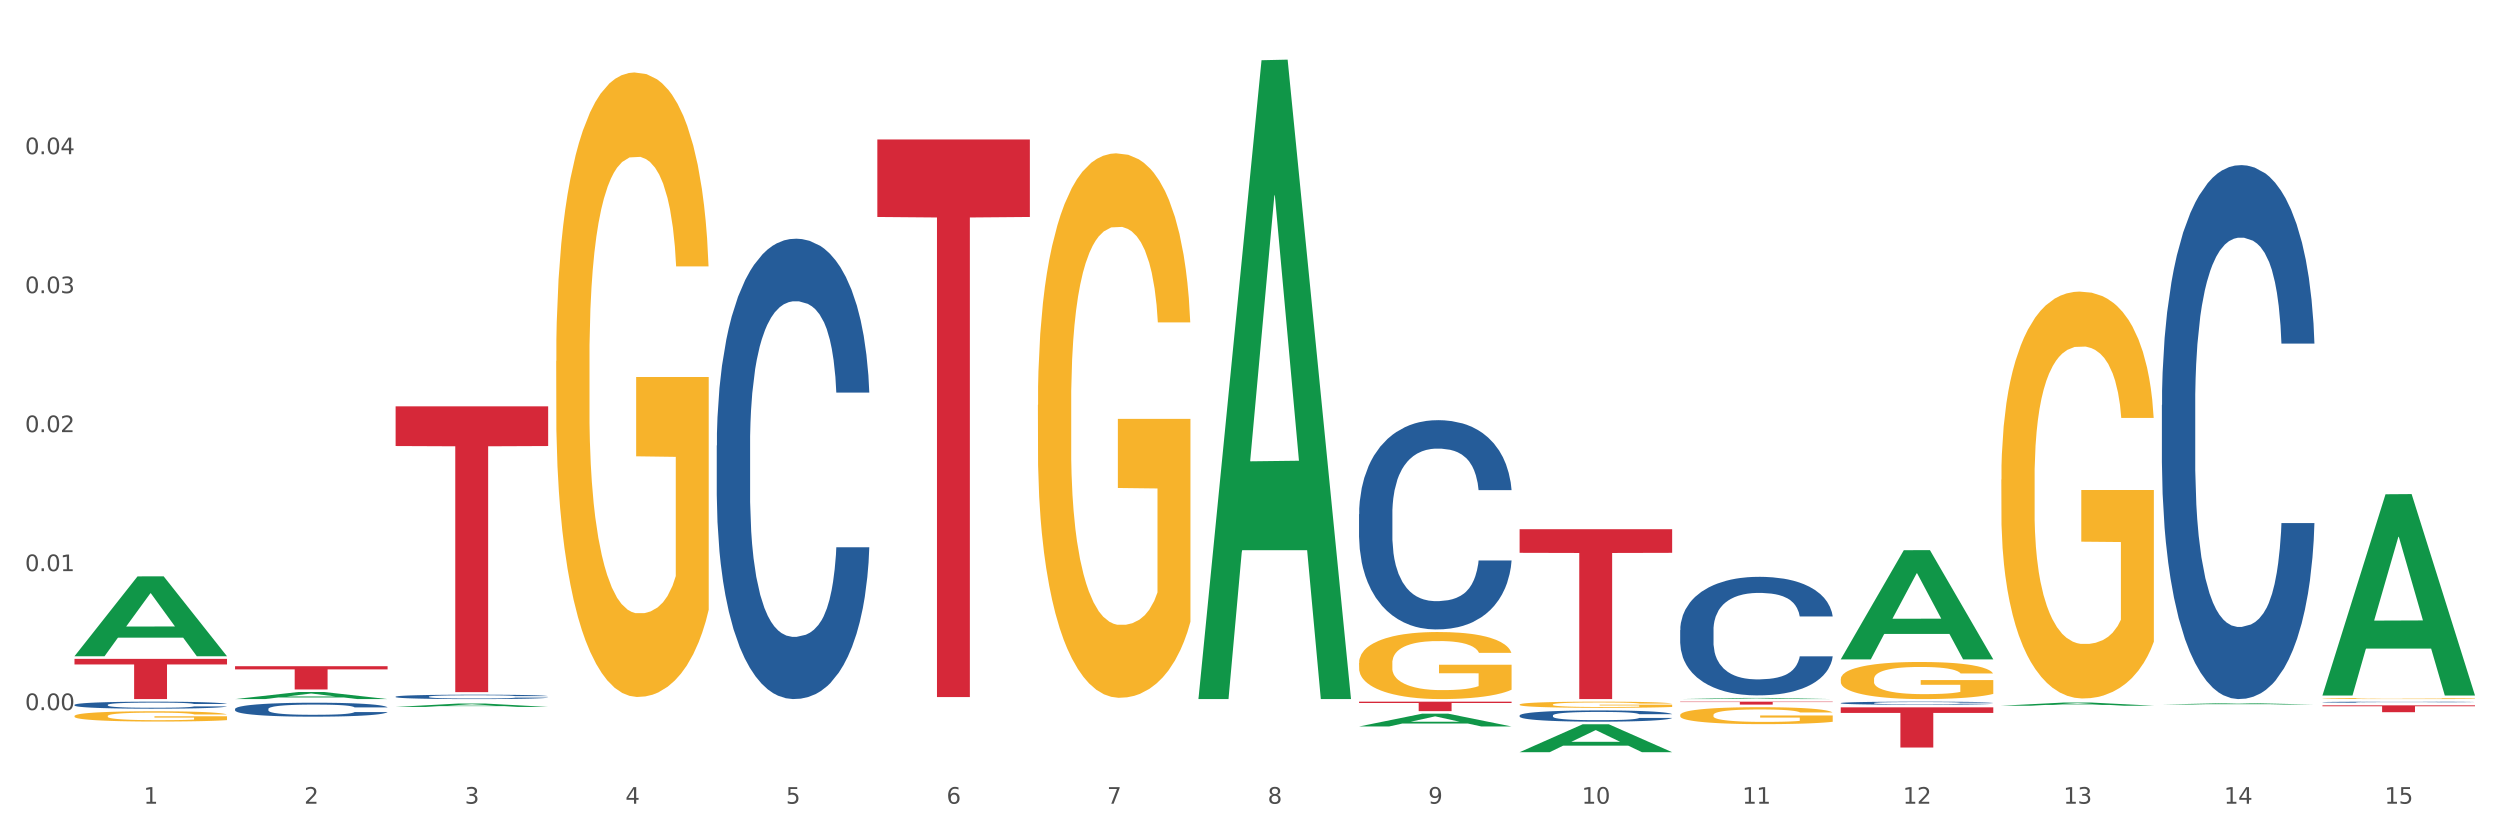 <?xml version="1.0" encoding="utf-8" standalone="no"?>
<!DOCTYPE svg PUBLIC "-//W3C//DTD SVG 1.1//EN"
  "http://www.w3.org/Graphics/SVG/1.1/DTD/svg11.dtd">
<svg xmlns:xlink="http://www.w3.org/1999/xlink" width="1080pt" height="360pt" viewBox="0 0 1080 360" xmlns="http://www.w3.org/2000/svg" version="1.1">
 <rect x="0" y="0" width="1080" height="360" fill="#333333" stroke="none"/>
 <defs>
  <style type="text/css">*{stroke-linejoin: round; stroke-linecap: butt}</style>
 </defs>
 <g id="figure_1">
  <g id="patch_1">
   <path d="M 0 360 
L 1080 360 
L 1080 0 
L 0 0 
z
" style="fill: #ffffff; stroke: #ffffff; stroke-linejoin: miter"/>
  </g>
  <g id="axes_1">
   <g id="matplotlib.axis_1">
    <g id="xtick_1">
     <g id="text_1">
      <!-- 1 -->
      <g style="fill: #4d4d4d" transform="translate(62.07 347.204) scale(0.096 -0.096)">
       <defs>
        <path id="DejaVuSans-31" d="M 794 531 
L 1825 531 
L 1825 4091 
L 703 3866 
L 703 4441 
L 1819 4666 
L 2450 4666 
L 2450 531 
L 3481 531 
L 3481 0 
L 794 0 
L 794 531 
z
" transform="scale(0.016)"/>
       </defs>
       <use xlink:href="#DejaVuSans-31"/>
      </g>
     </g>
    </g>
    <g id="xtick_2">
     <g id="text_2">
      <!-- 2 -->
      <g style="fill: #4d4d4d" transform="translate(131.436 347.204) scale(0.096 -0.096)">
       <defs>
        <path id="DejaVuSans-32" d="M 1228 531 
L 3431 531 
L 3431 0 
L 469 0 
L 469 531 
Q 828 903 1448 1529 
Q 2069 2156 2228 2338 
Q 2531 2678 2651 2914 
Q 2772 3150 2772 3378 
Q 2772 3750 2511 3984 
Q 2250 4219 1831 4219 
Q 1534 4219 1204 4116 
Q 875 4013 500 3803 
L 500 4441 
Q 881 4594 1212 4672 
Q 1544 4750 1819 4750 
Q 2544 4750 2975 4387 
Q 3406 4025 3406 3419 
Q 3406 3131 3298 2873 
Q 3191 2616 2906 2266 
Q 2828 2175 2409 1742 
Q 1991 1309 1228 531 
z
" transform="scale(0.016)"/>
       </defs>
       <use xlink:href="#DejaVuSans-32"/>
      </g>
     </g>
    </g>
    <g id="xtick_3">
     <g id="text_3">
      <!-- 3 -->
      <g style="fill: #4d4d4d" transform="translate(200.802 347.204) scale(0.096 -0.096)">
       <defs>
        <path id="DejaVuSans-33" d="M 2597 2516 
Q 3050 2419 3304 2112 
Q 3559 1806 3559 1356 
Q 3559 666 3084 287 
Q 2609 -91 1734 -91 
Q 1441 -91 1130 -33 
Q 819 25 488 141 
L 488 750 
Q 750 597 1062 519 
Q 1375 441 1716 441 
Q 2309 441 2620 675 
Q 2931 909 2931 1356 
Q 2931 1769 2642 2001 
Q 2353 2234 1838 2234 
L 1294 2234 
L 1294 2753 
L 1863 2753 
Q 2328 2753 2575 2939 
Q 2822 3125 2822 3475 
Q 2822 3834 2567 4026 
Q 2313 4219 1838 4219 
Q 1578 4219 1281 4162 
Q 984 4106 628 3988 
L 628 4550 
Q 988 4650 1302 4700 
Q 1616 4750 1894 4750 
Q 2613 4750 3031 4423 
Q 3450 4097 3450 3541 
Q 3450 3153 3228 2886 
Q 3006 2619 2597 2516 
z
" transform="scale(0.016)"/>
       </defs>
       <use xlink:href="#DejaVuSans-33"/>
      </g>
     </g>
    </g>
    <g id="xtick_4">
     <g id="text_4">
      <!-- 4 -->
      <g style="fill: #4d4d4d" transform="translate(270.169 347.204) scale(0.096 -0.096)">
       <defs>
        <path id="DejaVuSans-34" d="M 2419 4116 
L 825 1625 
L 2419 1625 
L 2419 4116 
z
M 2253 4666 
L 3047 4666 
L 3047 1625 
L 3713 1625 
L 3713 1100 
L 3047 1100 
L 3047 0 
L 2419 0 
L 2419 1100 
L 313 1100 
L 313 1709 
L 2253 4666 
z
" transform="scale(0.016)"/>
       </defs>
       <use xlink:href="#DejaVuSans-34"/>
      </g>
     </g>
    </g>
    <g id="xtick_5">
     <g id="text_5">
      <!-- 5 -->
      <g style="fill: #4d4d4d" transform="translate(339.535 347.204) scale(0.096 -0.096)">
       <defs>
        <path id="DejaVuSans-35" d="M 691 4666 
L 3169 4666 
L 3169 4134 
L 1269 4134 
L 1269 2991 
Q 1406 3038 1543 3061 
Q 1681 3084 1819 3084 
Q 2600 3084 3056 2656 
Q 3513 2228 3513 1497 
Q 3513 744 3044 326 
Q 2575 -91 1722 -91 
Q 1428 -91 1123 -41 
Q 819 9 494 109 
L 494 744 
Q 775 591 1075 516 
Q 1375 441 1709 441 
Q 2250 441 2565 725 
Q 2881 1009 2881 1497 
Q 2881 1984 2565 2268 
Q 2250 2553 1709 2553 
Q 1456 2553 1204 2497 
Q 953 2441 691 2322 
L 691 4666 
z
" transform="scale(0.016)"/>
       </defs>
       <use xlink:href="#DejaVuSans-35"/>
      </g>
     </g>
    </g>
    <g id="xtick_6">
     <g id="text_6">
      <!-- 6 -->
      <g style="fill: #4d4d4d" transform="translate(408.901 347.204) scale(0.096 -0.096)">
       <defs>
        <path id="DejaVuSans-36" d="M 2113 2584 
Q 1688 2584 1439 2293 
Q 1191 2003 1191 1497 
Q 1191 994 1439 701 
Q 1688 409 2113 409 
Q 2538 409 2786 701 
Q 3034 994 3034 1497 
Q 3034 2003 2786 2293 
Q 2538 2584 2113 2584 
z
M 3366 4563 
L 3366 3988 
Q 3128 4100 2886 4159 
Q 2644 4219 2406 4219 
Q 1781 4219 1451 3797 
Q 1122 3375 1075 2522 
Q 1259 2794 1537 2939 
Q 1816 3084 2150 3084 
Q 2853 3084 3261 2657 
Q 3669 2231 3669 1497 
Q 3669 778 3244 343 
Q 2819 -91 2113 -91 
Q 1303 -91 875 529 
Q 447 1150 447 2328 
Q 447 3434 972 4092 
Q 1497 4750 2381 4750 
Q 2619 4750 2861 4703 
Q 3103 4656 3366 4563 
z
" transform="scale(0.016)"/>
       </defs>
       <use xlink:href="#DejaVuSans-36"/>
      </g>
     </g>
    </g>
    <g id="xtick_7">
     <g id="text_7">
      <!-- 7 -->
      <g style="fill: #4d4d4d" transform="translate(478.267 347.204) scale(0.096 -0.096)">
       <defs>
        <path id="DejaVuSans-37" d="M 525 4666 
L 3525 4666 
L 3525 4397 
L 1831 0 
L 1172 0 
L 2766 4134 
L 525 4134 
L 525 4666 
z
" transform="scale(0.016)"/>
       </defs>
       <use xlink:href="#DejaVuSans-37"/>
      </g>
     </g>
    </g>
    <g id="xtick_8">
     <g id="text_8">
      <!-- 8 -->
      <g style="fill: #4d4d4d" transform="translate(547.634 347.204) scale(0.096 -0.096)">
       <defs>
        <path id="DejaVuSans-38" d="M 2034 2216 
Q 1584 2216 1326 1975 
Q 1069 1734 1069 1313 
Q 1069 891 1326 650 
Q 1584 409 2034 409 
Q 2484 409 2743 651 
Q 3003 894 3003 1313 
Q 3003 1734 2745 1975 
Q 2488 2216 2034 2216 
z
M 1403 2484 
Q 997 2584 770 2862 
Q 544 3141 544 3541 
Q 544 4100 942 4425 
Q 1341 4750 2034 4750 
Q 2731 4750 3128 4425 
Q 3525 4100 3525 3541 
Q 3525 3141 3298 2862 
Q 3072 2584 2669 2484 
Q 3125 2378 3379 2068 
Q 3634 1759 3634 1313 
Q 3634 634 3220 271 
Q 2806 -91 2034 -91 
Q 1263 -91 848 271 
Q 434 634 434 1313 
Q 434 1759 690 2068 
Q 947 2378 1403 2484 
z
M 1172 3481 
Q 1172 3119 1398 2916 
Q 1625 2713 2034 2713 
Q 2441 2713 2670 2916 
Q 2900 3119 2900 3481 
Q 2900 3844 2670 4047 
Q 2441 4250 2034 4250 
Q 1625 4250 1398 4047 
Q 1172 3844 1172 3481 
z
" transform="scale(0.016)"/>
       </defs>
       <use xlink:href="#DejaVuSans-38"/>
      </g>
     </g>
    </g>
    <g id="xtick_9">
     <g id="text_9">
      <!-- 9 -->
      <g style="fill: #4d4d4d" transform="translate(617 347.204) scale(0.096 -0.096)">
       <defs>
        <path id="DejaVuSans-39" d="M 703 97 
L 703 672 
Q 941 559 1184 500 
Q 1428 441 1663 441 
Q 2288 441 2617 861 
Q 2947 1281 2994 2138 
Q 2813 1869 2534 1725 
Q 2256 1581 1919 1581 
Q 1219 1581 811 2004 
Q 403 2428 403 3163 
Q 403 3881 828 4315 
Q 1253 4750 1959 4750 
Q 2769 4750 3195 4129 
Q 3622 3509 3622 2328 
Q 3622 1225 3098 567 
Q 2575 -91 1691 -91 
Q 1453 -91 1209 -44 
Q 966 3 703 97 
z
M 1959 2075 
Q 2384 2075 2632 2365 
Q 2881 2656 2881 3163 
Q 2881 3666 2632 3958 
Q 2384 4250 1959 4250 
Q 1534 4250 1286 3958 
Q 1038 3666 1038 3163 
Q 1038 2656 1286 2365 
Q 1534 2075 1959 2075 
z
" transform="scale(0.016)"/>
       </defs>
       <use xlink:href="#DejaVuSans-39"/>
      </g>
     </g>
    </g>
    <g id="xtick_10">
     <g id="text_10">
      <!-- 10 -->
      <g style="fill: #4d4d4d" transform="translate(683.312 347.204) scale(0.096 -0.096)">
       <defs>
        <path id="DejaVuSans-30" d="M 2034 4250 
Q 1547 4250 1301 3770 
Q 1056 3291 1056 2328 
Q 1056 1369 1301 889 
Q 1547 409 2034 409 
Q 2525 409 2770 889 
Q 3016 1369 3016 2328 
Q 3016 3291 2770 3770 
Q 2525 4250 2034 4250 
z
M 2034 4750 
Q 2819 4750 3233 4129 
Q 3647 3509 3647 2328 
Q 3647 1150 3233 529 
Q 2819 -91 2034 -91 
Q 1250 -91 836 529 
Q 422 1150 422 2328 
Q 422 3509 836 4129 
Q 1250 4750 2034 4750 
z
" transform="scale(0.016)"/>
       </defs>
       <use xlink:href="#DejaVuSans-31"/>
       <use xlink:href="#DejaVuSans-30" transform="translate(63.623 0)"/>
      </g>
     </g>
    </g>
    <g id="xtick_11">
     <g id="text_11">
      <!-- 11 -->
      <g style="fill: #4d4d4d" transform="translate(752.678 347.204) scale(0.096 -0.096)">
       <use xlink:href="#DejaVuSans-31"/>
       <use xlink:href="#DejaVuSans-31" transform="translate(63.623 0)"/>
      </g>
     </g>
    </g>
    <g id="xtick_12">
     <g id="text_12">
      <!-- 12 -->
      <g style="fill: #4d4d4d" transform="translate(822.044 347.204) scale(0.096 -0.096)">
       <use xlink:href="#DejaVuSans-31"/>
       <use xlink:href="#DejaVuSans-32" transform="translate(63.623 0)"/>
      </g>
     </g>
    </g>
    <g id="xtick_13">
     <g id="text_13">
      <!-- 13 -->
      <g style="fill: #4d4d4d" transform="translate(891.411 347.204) scale(0.096 -0.096)">
       <use xlink:href="#DejaVuSans-31"/>
       <use xlink:href="#DejaVuSans-33" transform="translate(63.623 0)"/>
      </g>
     </g>
    </g>
    <g id="xtick_14">
     <g id="text_14">
      <!-- 14 -->
      <g style="fill: #4d4d4d" transform="translate(960.777 347.204) scale(0.096 -0.096)">
       <use xlink:href="#DejaVuSans-31"/>
       <use xlink:href="#DejaVuSans-34" transform="translate(63.623 0)"/>
      </g>
     </g>
    </g>
    <g id="xtick_15">
     <g id="text_15">
      <!-- 15 -->
      <g style="fill: #4d4d4d" transform="translate(1030.143 347.204) scale(0.096 -0.096)">
       <use xlink:href="#DejaVuSans-31"/>
       <use xlink:href="#DejaVuSans-35" transform="translate(63.623 0)"/>
      </g>
     </g>
    </g>
    <g id="xtick_16"/>
    <g id="xtick_17"/>
    <g id="xtick_18"/>
    <g id="xtick_19"/>
    <g id="xtick_20"/>
    <g id="xtick_21"/>
    <g id="xtick_22"/>
    <g id="xtick_23"/>
    <g id="xtick_24"/>
    <g id="xtick_25"/>
    <g id="xtick_26"/>
    <g id="xtick_27"/>
    <g id="xtick_28"/>
    <g id="xtick_29"/>
   </g>
   <g id="matplotlib.axis_2">
    <g id="ytick_1">
     <g id="text_16">
      <!-- 0.00 -->
      <g style="fill: #4d4d4d" transform="translate(10.8 306.764) scale(0.096 -0.096)">
       <defs>
        <path id="DejaVuSans-2e" d="M 684 794 
L 1344 794 
L 1344 0 
L 684 0 
L 684 794 
z
" transform="scale(0.016)"/>
       </defs>
       <use xlink:href="#DejaVuSans-30"/>
       <use xlink:href="#DejaVuSans-2e" transform="translate(63.623 0)"/>
       <use xlink:href="#DejaVuSans-30" transform="translate(95.41 0)"/>
       <use xlink:href="#DejaVuSans-30" transform="translate(159.033 0)"/>
      </g>
     </g>
    </g>
    <g id="ytick_2">
     <g id="text_17">
      <!-- 0.01 -->
      <g style="fill: #4d4d4d" transform="translate(10.8 246.727) scale(0.096 -0.096)">
       <use xlink:href="#DejaVuSans-30"/>
       <use xlink:href="#DejaVuSans-2e" transform="translate(63.623 0)"/>
       <use xlink:href="#DejaVuSans-30" transform="translate(95.41 0)"/>
       <use xlink:href="#DejaVuSans-31" transform="translate(159.033 0)"/>
      </g>
     </g>
    </g>
    <g id="ytick_3">
     <g id="text_18">
      <!-- 0.02 -->
      <g style="fill: #4d4d4d" transform="translate(10.8 186.69) scale(0.096 -0.096)">
       <use xlink:href="#DejaVuSans-30"/>
       <use xlink:href="#DejaVuSans-2e" transform="translate(63.623 0)"/>
       <use xlink:href="#DejaVuSans-30" transform="translate(95.41 0)"/>
       <use xlink:href="#DejaVuSans-32" transform="translate(159.033 0)"/>
      </g>
     </g>
    </g>
    <g id="ytick_4">
     <g id="text_19">
      <!-- 0.03 -->
      <g style="fill: #4d4d4d" transform="translate(10.8 126.653) scale(0.096 -0.096)">
       <use xlink:href="#DejaVuSans-30"/>
       <use xlink:href="#DejaVuSans-2e" transform="translate(63.623 0)"/>
       <use xlink:href="#DejaVuSans-30" transform="translate(95.41 0)"/>
       <use xlink:href="#DejaVuSans-33" transform="translate(159.033 0)"/>
      </g>
     </g>
    </g>
    <g id="ytick_5">
     <g id="text_20">
      <!-- 0.04 -->
      <g style="fill: #4d4d4d" transform="translate(10.8 66.616) scale(0.096 -0.096)">
       <use xlink:href="#DejaVuSans-30"/>
       <use xlink:href="#DejaVuSans-2e" transform="translate(63.623 0)"/>
       <use xlink:href="#DejaVuSans-30" transform="translate(95.41 0)"/>
       <use xlink:href="#DejaVuSans-34" transform="translate(159.033 0)"/>
      </g>
     </g>
    </g>
    <g id="ytick_6"/>
    <g id="ytick_7"/>
    <g id="ytick_8"/>
    <g id="ytick_9"/>
    <g id="ytick_10"/>
    <g id="ytick_11"/>
   </g>
   <g id="PolyCollection_1">
    <path d="M 32.175 283.449 
L 32.243 283.417 
L 59.417 248.996 
L 70.695 248.964 
L 98.073 283.514 
L 85.029 283.514 
L 79.119 275.468 
L 51.061 275.468 
L 50.857 275.598 
L 45.151 283.514 
L 32.175 283.514 
L 32.175 283.449 
L 54.594 270.667 
L 75.586 270.635 
L 65.192 256.328 
L 65.056 256.263 
L 64.92 256.36 
L 54.526 270.635 
L 54.594 270.667 
L 32.175 283.449 
z
" clip-path="url(#p2e707abbef)" style="fill: #109648"/>
    <path d="M 725.837 303.117 
L 791.735 303.117 
L 791.735 303.294 
L 765.813 303.296 
L 765.813 304.396 
L 751.603 304.396 
L 751.603 303.296 
L 725.837 303.294 
L 725.837 303.118 
L 725.837 303.117 
z
" clip-path="url(#p2e707abbef)" style="fill: #d62839"/>
    <path d="M 656.471 228.621 
L 722.369 228.621 
L 722.369 238.82 
L 696.447 238.888 
L 696.447 302.007 
L 682.237 302.007 
L 682.237 238.888 
L 656.471 238.82 
L 656.471 228.69 
L 656.471 228.621 
z
" clip-path="url(#p2e707abbef)" style="fill: #d62839"/>
    <path d="M 587.105 303.117 
L 653.003 303.117 
L 653.003 303.684 
L 627.081 303.688 
L 627.081 307.201 
L 612.871 307.201 
L 612.871 303.688 
L 587.105 303.684 
L 587.105 303.12 
L 587.105 303.117 
z
" clip-path="url(#p2e707abbef)" style="fill: #d62839"/>
    <path d="M 32.175 309.323 
L 32.253 309.319 
L 32.253 309.173 
L 32.408 309.047 
L 33.186 308.742 
L 34.353 308.491 
L 35.209 308.357 
L 36.065 308.247 
L 37.076 308.137 
L 38.321 308.024 
L 40.578 307.857 
L 41.978 307.772 
L 43.69 307.683 
L 46.802 307.553 
L 49.058 307.48 
L 51.392 307.419 
L 55.204 307.346 
L 57.694 307.313 
L 60.339 307.289 
L 63.529 307.273 
L 65.941 307.269 
L 71.231 307.281 
L 75.744 307.317 
L 77.922 307.346 
L 80.723 307.394 
L 82.201 307.427 
L 84.613 307.492 
L 87.103 307.577 
L 88.815 307.65 
L 91.382 307.788 
L 93.327 307.926 
L 95.116 308.097 
L 96.05 308.215 
L 96.75 308.324 
L 97.373 308.45 
L 97.995 308.649 
L 83.991 308.649 
L 83.446 308.507 
L 82.59 308.373 
L 81.346 308.243 
L 80.256 308.162 
L 78.389 308.06 
L 76.677 307.995 
L 74.888 307.947 
L 72.71 307.906 
L 70.998 307.886 
L 68.586 307.869 
L 63.84 307.873 
L 60.65 307.906 
L 58.472 307.947 
L 57.071 307.983 
L 55.827 308.024 
L 54.426 308.081 
L 52.792 308.166 
L 51.625 308.243 
L 50.458 308.34 
L 49.525 308.438 
L 48.669 308.551 
L 47.969 308.673 
L 47.424 308.799 
L 46.957 308.953 
L 46.568 309.209 
L 46.568 309.765 
L 46.724 309.891 
L 47.113 310.058 
L 47.58 310.184 
L 48.358 310.334 
L 49.058 310.435 
L 50.381 310.581 
L 51.859 310.703 
L 53.026 310.78 
L 54.193 310.845 
L 56.216 310.935 
L 58.472 311.008 
L 60.417 311.052 
L 63.062 311.093 
L 64.852 311.109 
L 66.408 311.117 
L 70.22 311.117 
L 72.943 311.105 
L 75.977 311.077 
L 78.311 311.04 
L 80.256 310.996 
L 82.435 310.922 
L 83.835 310.853 
L 83.835 310.005 
L 66.719 310.001 
L 66.719 309.437 
L 98.073 309.437 
L 98.073 311.093 
L 96.75 311.178 
L 95.272 311.255 
L 93.716 311.324 
L 91.382 311.41 
L 88.581 311.491 
L 86.091 311.548 
L 83.446 311.596 
L 80.334 311.641 
L 76.288 311.682 
L 73.799 311.698 
L 70.687 311.71 
L 67.03 311.714 
L 63.84 311.706 
L 60.728 311.686 
L 57.461 311.649 
L 54.271 311.596 
L 51.859 311.544 
L 49.447 311.479 
L 46.879 311.393 
L 44.857 311.312 
L 43.301 311.239 
L 41.589 311.146 
L 39.722 311.024 
L 38.321 310.914 
L 37.076 310.801 
L 35.754 310.655 
L 34.82 310.529 
L 33.887 310.37 
L 33.342 310.253 
L 32.72 310.07 
L 32.253 309.814 
L 32.175 309.323 
z
" clip-path="url(#p2e707abbef)" style="fill: #f7b32b"/>
    <path d="M 170.907 175.525 
L 236.805 175.525 
L 236.805 192.683 
L 210.883 192.799 
L 210.883 298.99 
L 196.673 298.99 
L 196.673 192.799 
L 170.907 192.683 
L 170.907 175.641 
L 170.907 175.525 
z
" clip-path="url(#p2e707abbef)" style="fill: #d62839"/>
    <path d="M 101.541 287.785 
L 167.439 287.785 
L 167.439 289.183 
L 141.517 289.192 
L 141.517 297.843 
L 127.307 297.843 
L 127.307 289.192 
L 101.541 289.183 
L 101.541 287.795 
L 101.541 287.785 
z
" clip-path="url(#p2e707abbef)" style="fill: #d62839"/>
    <path d="M 32.175 284.623 
L 98.073 284.623 
L 98.073 287.039 
L 72.151 287.056 
L 72.151 302.007 
L 57.941 302.007 
L 57.941 287.056 
L 32.175 287.039 
L 32.175 284.64 
L 32.175 284.623 
z
" clip-path="url(#p2e707abbef)" style="fill: #d62839"/>
    <path d="M 32.175 304.484 
L 32.253 304.481 
L 32.253 304.403 
L 32.487 304.297 
L 33.343 304.103 
L 34.434 303.956 
L 36.303 303.783 
L 37.316 303.711 
L 38.64 303.631 
L 41.366 303.5 
L 44.482 303.389 
L 46.663 303.328 
L 48.299 303.289 
L 51.96 303.219 
L 54.063 303.189 
L 56.244 303.164 
L 58.114 303.147 
L 61.229 303.128 
L 63.722 303.119 
L 66.604 303.117 
L 69.019 303.119 
L 72.212 303.13 
L 76.886 303.164 
L 78.677 303.183 
L 81.092 303.217 
L 83.585 303.261 
L 85.61 303.306 
L 87.947 303.369 
L 90.361 303.453 
L 92.698 303.558 
L 94.334 303.656 
L 95.658 303.758 
L 96.827 303.883 
L 97.683 304.02 
L 98.073 304.134 
L 83.818 304.134 
L 83.429 304.031 
L 82.65 303.92 
L 81.871 303.845 
L 81.014 303.783 
L 79.69 303.714 
L 78.522 303.67 
L 76.574 303.617 
L 74.783 303.583 
L 73.303 303.564 
L 71.511 303.547 
L 67.694 303.531 
L 64.968 303.531 
L 63.255 303.536 
L 61.151 303.55 
L 59.36 303.57 
L 57.257 303.603 
L 55.621 303.639 
L 53.985 303.686 
L 53.05 303.72 
L 51.648 303.781 
L 50.714 303.831 
L 49.467 303.917 
L 48.766 303.978 
L 47.52 304.136 
L 46.975 304.253 
L 46.741 304.334 
L 46.585 304.423 
L 46.585 304.856 
L 47.053 305.05 
L 47.442 305.134 
L 48.065 305.228 
L 49.234 305.351 
L 50.947 305.47 
L 52.739 305.556 
L 54.219 305.609 
L 55.621 305.648 
L 57.023 305.678 
L 58.737 305.706 
L 60.139 305.723 
L 62.242 305.74 
L 64.734 305.748 
L 66.682 305.748 
L 70.654 305.734 
L 72.446 305.72 
L 74.16 305.701 
L 76.029 305.67 
L 77.509 305.637 
L 78.366 305.612 
L 79.768 305.559 
L 80.858 305.503 
L 81.793 305.439 
L 82.416 305.384 
L 83.117 305.301 
L 83.663 305.206 
L 83.818 305.156 
L 98.073 305.156 
L 97.761 305.256 
L 97.216 305.353 
L 96.126 305.484 
L 95.269 305.559 
L 93.945 305.651 
L 92.542 305.728 
L 90.595 305.815 
L 88.804 305.878 
L 86.934 305.934 
L 84.909 305.984 
L 81.248 306.054 
L 79.924 306.073 
L 77.12 306.106 
L 74.939 306.126 
L 71.745 306.145 
L 68.473 306.156 
L 65.046 306.159 
L 62.008 306.154 
L 58.659 306.137 
L 56.556 306.12 
L 54.219 306.095 
L 51.493 306.056 
L 48.922 306.009 
L 46.507 305.954 
L 44.248 305.89 
L 42.145 305.817 
L 39.419 305.698 
L 37.394 305.581 
L 35.914 305.473 
L 34.901 305.381 
L 33.889 305.264 
L 33.343 305.184 
L 32.487 304.989 
L 32.175 304.809 
L 32.175 304.484 
z
" clip-path="url(#p2e707abbef)" style="fill: #255c99"/>
    <path d="M 101.541 306.281 
L 101.619 306.275 
L 101.619 306.121 
L 101.853 305.911 
L 102.71 305.526 
L 103.8 305.234 
L 105.67 304.892 
L 106.682 304.749 
L 108.006 304.589 
L 110.733 304.33 
L 113.848 304.109 
L 116.029 303.988 
L 117.665 303.911 
L 121.326 303.773 
L 123.429 303.713 
L 125.61 303.663 
L 127.48 303.63 
L 130.595 303.591 
L 133.088 303.575 
L 135.97 303.569 
L 138.385 303.575 
L 141.578 303.597 
L 146.252 303.663 
L 148.044 303.702 
L 150.458 303.768 
L 152.951 303.856 
L 154.976 303.944 
L 157.313 304.071 
L 159.728 304.236 
L 162.064 304.446 
L 163.7 304.638 
L 165.024 304.842 
L 166.193 305.09 
L 167.05 305.36 
L 167.439 305.586 
L 153.185 305.586 
L 152.795 305.382 
L 152.016 305.162 
L 151.237 305.013 
L 150.38 304.892 
L 149.056 304.754 
L 147.888 304.666 
L 145.941 304.561 
L 144.149 304.495 
L 142.669 304.457 
L 140.877 304.424 
L 137.061 304.391 
L 134.334 304.391 
L 132.621 304.402 
L 130.518 304.429 
L 128.726 304.468 
L 126.623 304.534 
L 124.987 304.605 
L 123.351 304.699 
L 122.417 304.765 
L 121.015 304.886 
L 120.08 304.986 
L 118.834 305.156 
L 118.133 305.278 
L 116.886 305.592 
L 116.341 305.823 
L 116.107 305.983 
L 115.952 306.159 
L 115.952 307.019 
L 116.419 307.405 
L 116.808 307.57 
L 117.431 307.757 
L 118.6 308 
L 120.314 308.237 
L 122.105 308.408 
L 123.585 308.512 
L 124.987 308.589 
L 126.389 308.65 
L 128.103 308.705 
L 129.505 308.738 
L 131.608 308.771 
L 134.101 308.788 
L 136.048 308.788 
L 140.021 308.76 
L 141.812 308.733 
L 143.526 308.694 
L 145.395 308.634 
L 146.875 308.567 
L 147.732 308.518 
L 149.134 308.413 
L 150.225 308.303 
L 151.159 308.176 
L 151.783 308.066 
L 152.484 307.901 
L 153.029 307.713 
L 153.185 307.614 
L 167.439 307.614 
L 167.128 307.813 
L 166.582 308.005 
L 165.492 308.264 
L 164.635 308.413 
L 163.311 308.595 
L 161.909 308.749 
L 159.961 308.92 
L 158.17 309.047 
L 156.3 309.157 
L 154.275 309.256 
L 150.614 309.394 
L 149.29 309.433 
L 146.486 309.499 
L 144.305 309.537 
L 141.111 309.576 
L 137.84 309.598 
L 134.412 309.603 
L 131.374 309.592 
L 128.025 309.559 
L 125.922 309.526 
L 123.585 309.477 
L 120.859 309.4 
L 118.288 309.306 
L 115.874 309.196 
L 113.615 309.069 
L 111.512 308.926 
L 108.785 308.689 
L 106.76 308.457 
L 105.28 308.242 
L 104.267 308.06 
L 103.255 307.829 
L 102.71 307.669 
L 101.853 307.284 
L 101.541 306.925 
L 101.541 306.281 
z
" clip-path="url(#p2e707abbef)" style="fill: #255c99"/>
    <path d="M 170.907 300.957 
L 170.985 300.955 
L 170.985 300.906 
L 171.219 300.84 
L 172.076 300.718 
L 173.166 300.626 
L 175.036 300.518 
L 176.048 300.472 
L 177.373 300.422 
L 180.099 300.34 
L 183.215 300.27 
L 185.396 300.232 
L 187.031 300.208 
L 190.692 300.164 
L 192.796 300.145 
L 194.977 300.129 
L 196.846 300.119 
L 199.962 300.107 
L 202.454 300.101 
L 205.336 300.1 
L 207.751 300.101 
L 210.945 300.108 
L 215.618 300.129 
L 217.41 300.141 
L 219.825 300.162 
L 222.317 300.19 
L 224.342 300.218 
L 226.679 300.258 
L 229.094 300.31 
L 231.431 300.377 
L 233.066 300.438 
L 234.391 300.502 
L 235.559 300.58 
L 236.416 300.666 
L 236.805 300.737 
L 222.551 300.737 
L 222.161 300.673 
L 221.382 300.603 
L 220.604 300.556 
L 219.747 300.518 
L 218.422 300.474 
L 217.254 300.446 
L 215.307 300.413 
L 213.515 300.392 
L 212.035 300.38 
L 210.244 300.37 
L 206.427 300.359 
L 203.701 300.359 
L 201.987 300.363 
L 199.884 300.371 
L 198.092 300.384 
L 195.989 300.404 
L 194.353 300.427 
L 192.718 300.457 
L 191.783 300.478 
L 190.381 300.516 
L 189.446 300.547 
L 188.2 300.601 
L 187.499 300.64 
L 186.252 300.739 
L 185.707 300.812 
L 185.474 300.863 
L 185.318 300.918 
L 185.318 301.19 
L 185.785 301.312 
L 186.175 301.364 
L 186.798 301.424 
L 187.966 301.5 
L 189.68 301.575 
L 191.471 301.629 
L 192.951 301.662 
L 194.353 301.687 
L 195.755 301.706 
L 197.469 301.723 
L 198.871 301.734 
L 200.974 301.744 
L 203.467 301.749 
L 205.414 301.749 
L 209.387 301.741 
L 211.178 301.732 
L 212.892 301.72 
L 214.761 301.701 
L 216.241 301.68 
L 217.098 301.664 
L 218.5 301.631 
L 219.591 301.596 
L 220.526 301.556 
L 221.149 301.521 
L 221.85 301.469 
L 222.395 301.41 
L 222.551 301.378 
L 236.805 301.378 
L 236.494 301.441 
L 235.949 301.502 
L 234.858 301.584 
L 234.001 301.631 
L 232.677 301.688 
L 231.275 301.737 
L 229.328 301.791 
L 227.536 301.831 
L 225.667 301.866 
L 223.641 301.897 
L 219.98 301.941 
L 218.656 301.953 
L 215.852 301.974 
L 213.671 301.986 
L 210.477 301.998 
L 207.206 302.005 
L 203.779 302.007 
L 200.741 302.004 
L 197.391 301.993 
L 195.288 301.983 
L 192.951 301.967 
L 190.225 301.943 
L 187.655 301.913 
L 185.24 301.878 
L 182.981 301.838 
L 180.878 301.793 
L 178.152 301.718 
L 176.126 301.645 
L 174.646 301.577 
L 173.634 301.519 
L 172.621 301.446 
L 172.076 301.396 
L 171.219 301.274 
L 170.907 301.161 
L 170.907 300.957 
z
" clip-path="url(#p2e707abbef)" style="fill: #255c99"/>
    <path d="M 309.64 192.475 
L 309.718 192.294 
L 309.718 187.208 
L 309.951 180.306 
L 310.808 167.592 
L 311.899 157.965 
L 313.768 146.704 
L 314.781 141.981 
L 316.105 136.714 
L 318.831 128.177 
L 321.947 120.912 
L 324.128 116.916 
L 325.764 114.373 
L 329.425 109.833 
L 331.528 107.835 
L 333.709 106.2 
L 335.578 105.11 
L 338.694 103.839 
L 341.187 103.294 
L 344.069 103.112 
L 346.484 103.294 
L 349.677 104.02 
L 354.351 106.2 
L 356.142 107.471 
L 358.557 109.651 
L 361.05 112.557 
L 363.075 115.463 
L 365.412 119.641 
L 367.826 125.09 
L 370.163 131.992 
L 371.799 138.349 
L 373.123 145.069 
L 374.291 153.243 
L 375.148 162.143 
L 375.538 169.59 
L 361.283 169.59 
L 360.894 162.869 
L 360.115 155.604 
L 359.336 150.7 
L 358.479 146.704 
L 357.155 142.163 
L 355.987 139.257 
L 354.039 135.806 
L 352.248 133.626 
L 350.768 132.355 
L 348.976 131.265 
L 345.159 130.175 
L 342.433 130.175 
L 340.719 130.539 
L 338.616 131.447 
L 336.825 132.718 
L 334.722 134.898 
L 333.086 137.259 
L 331.45 140.347 
L 330.515 142.526 
L 329.113 146.522 
L 328.179 149.792 
L 326.932 155.422 
L 326.231 159.418 
L 324.985 169.771 
L 324.44 177.4 
L 324.206 182.667 
L 324.05 188.479 
L 324.05 216.814 
L 324.518 229.528 
L 324.907 234.977 
L 325.53 241.153 
L 326.699 249.145 
L 328.412 256.955 
L 330.204 262.585 
L 331.684 266.036 
L 333.086 268.579 
L 334.488 270.577 
L 336.202 272.393 
L 337.604 273.483 
L 339.707 274.573 
L 342.199 275.118 
L 344.147 275.118 
L 348.119 274.21 
L 349.911 273.302 
L 351.624 272.03 
L 353.494 270.032 
L 354.974 267.853 
L 355.831 266.218 
L 357.233 262.767 
L 358.323 259.134 
L 359.258 254.957 
L 359.881 251.324 
L 360.582 245.875 
L 361.127 239.7 
L 361.283 236.43 
L 375.538 236.43 
L 375.226 242.969 
L 374.681 249.326 
L 373.59 257.863 
L 372.734 262.767 
L 371.409 268.761 
L 370.007 273.846 
L 368.06 279.477 
L 366.268 283.655 
L 364.399 287.287 
L 362.374 290.557 
L 358.713 295.097 
L 357.389 296.369 
L 354.584 298.548 
L 352.403 299.82 
L 349.21 301.091 
L 345.938 301.818 
L 342.511 302 
L 339.473 301.636 
L 336.124 300.546 
L 334.021 299.457 
L 331.684 297.822 
L 328.957 295.279 
L 326.387 292.191 
L 323.972 288.559 
L 321.713 284.381 
L 319.61 279.659 
L 316.884 271.849 
L 314.859 264.22 
L 313.379 257.136 
L 312.366 251.142 
L 311.354 243.514 
L 310.808 238.247 
L 309.951 225.532 
L 309.64 213.726 
L 309.64 192.475 
z
" clip-path="url(#p2e707abbef)" style="fill: #255c99"/>
    <path d="M 587.105 222.132 
L 587.183 222.05 
L 587.183 219.738 
L 587.416 216.6 
L 588.273 210.82 
L 589.364 206.444 
L 591.233 201.325 
L 592.246 199.178 
L 593.57 196.784 
L 596.296 192.903 
L 599.412 189.6 
L 601.593 187.784 
L 603.229 186.628 
L 606.89 184.563 
L 608.993 183.655 
L 611.174 182.912 
L 613.043 182.417 
L 616.159 181.839 
L 618.652 181.591 
L 621.534 181.508 
L 623.948 181.591 
L 627.142 181.921 
L 631.816 182.912 
L 633.607 183.49 
L 636.022 184.481 
L 638.514 185.802 
L 640.54 187.123 
L 642.877 189.022 
L 645.291 191.499 
L 647.628 194.637 
L 649.264 197.527 
L 650.588 200.582 
L 651.756 204.297 
L 652.613 208.343 
L 653.003 211.729 
L 638.748 211.729 
L 638.359 208.674 
L 637.58 205.371 
L 636.801 203.142 
L 635.944 201.325 
L 634.62 199.261 
L 633.451 197.94 
L 631.504 196.371 
L 629.713 195.38 
L 628.233 194.802 
L 626.441 194.307 
L 622.624 193.811 
L 619.898 193.811 
L 618.184 193.976 
L 616.081 194.389 
L 614.29 194.967 
L 612.186 195.958 
L 610.551 197.031 
L 608.915 198.435 
L 607.98 199.426 
L 606.578 201.242 
L 605.643 202.729 
L 604.397 205.288 
L 603.696 207.105 
L 602.45 211.811 
L 601.905 215.279 
L 601.671 217.674 
L 601.515 220.316 
L 601.515 233.197 
L 601.982 238.976 
L 602.372 241.454 
L 602.995 244.261 
L 604.163 247.894 
L 605.877 251.444 
L 607.669 254.004 
L 609.149 255.573 
L 610.551 256.729 
L 611.953 257.637 
L 613.666 258.463 
L 615.069 258.958 
L 617.172 259.454 
L 619.664 259.701 
L 621.612 259.701 
L 625.584 259.288 
L 627.376 258.876 
L 629.089 258.298 
L 630.959 257.389 
L 632.439 256.399 
L 633.296 255.655 
L 634.698 254.087 
L 635.788 252.435 
L 636.723 250.536 
L 637.346 248.885 
L 638.047 246.408 
L 638.592 243.6 
L 638.748 242.114 
L 653.003 242.114 
L 652.691 245.087 
L 652.146 247.976 
L 651.055 251.857 
L 650.199 254.087 
L 648.874 256.811 
L 647.472 259.123 
L 645.525 261.683 
L 643.733 263.582 
L 641.864 265.233 
L 639.839 266.72 
L 636.178 268.784 
L 634.853 269.362 
L 632.049 270.353 
L 629.868 270.931 
L 626.675 271.509 
L 623.403 271.839 
L 619.976 271.921 
L 616.938 271.756 
L 613.589 271.261 
L 611.485 270.766 
L 609.149 270.022 
L 606.422 268.866 
L 603.852 267.463 
L 601.437 265.811 
L 599.178 263.912 
L 597.075 261.766 
L 594.349 258.215 
L 592.324 254.747 
L 590.844 251.527 
L 589.831 248.802 
L 588.818 245.334 
L 588.273 242.94 
L 587.416 237.16 
L 587.105 231.793 
L 587.105 222.132 
z
" clip-path="url(#p2e707abbef)" style="fill: #255c99"/>
    <path d="M 656.471 309.083 
L 656.549 309.079 
L 656.549 308.954 
L 656.783 308.785 
L 657.639 308.474 
L 658.73 308.238 
L 660.599 307.962 
L 661.612 307.846 
L 662.936 307.717 
L 665.662 307.508 
L 668.778 307.33 
L 670.959 307.232 
L 672.595 307.17 
L 676.256 307.059 
L 678.359 307.01 
L 680.54 306.97 
L 682.41 306.943 
L 685.525 306.912 
L 688.018 306.899 
L 690.9 306.894 
L 693.315 306.899 
L 696.508 306.916 
L 701.182 306.97 
L 702.973 307.001 
L 705.388 307.054 
L 707.881 307.125 
L 709.906 307.197 
L 712.243 307.299 
L 714.657 307.432 
L 716.994 307.602 
L 718.63 307.757 
L 719.954 307.922 
L 721.123 308.122 
L 721.979 308.34 
L 722.369 308.523 
L 708.114 308.523 
L 707.725 308.358 
L 706.946 308.18 
L 706.167 308.06 
L 705.31 307.962 
L 703.986 307.851 
L 702.818 307.78 
L 700.87 307.695 
L 699.079 307.642 
L 697.599 307.61 
L 695.807 307.584 
L 691.99 307.557 
L 689.264 307.557 
L 687.55 307.566 
L 685.447 307.588 
L 683.656 307.619 
L 681.553 307.673 
L 679.917 307.731 
L 678.281 307.806 
L 677.346 307.86 
L 675.944 307.957 
L 675.01 308.038 
L 673.763 308.176 
L 673.062 308.273 
L 671.816 308.527 
L 671.271 308.714 
L 671.037 308.843 
L 670.881 308.985 
L 670.881 309.679 
L 671.349 309.991 
L 671.738 310.124 
L 672.361 310.276 
L 673.53 310.471 
L 675.243 310.663 
L 677.035 310.801 
L 678.515 310.885 
L 679.917 310.948 
L 681.319 310.996 
L 683.033 311.041 
L 684.435 311.068 
L 686.538 311.094 
L 689.03 311.108 
L 690.978 311.108 
L 694.95 311.085 
L 696.742 311.063 
L 698.456 311.032 
L 700.325 310.983 
L 701.805 310.93 
L 702.662 310.89 
L 704.064 310.805 
L 705.154 310.716 
L 706.089 310.614 
L 706.712 310.525 
L 707.413 310.391 
L 707.959 310.24 
L 708.114 310.16 
L 722.369 310.16 
L 722.057 310.32 
L 721.512 310.476 
L 720.422 310.685 
L 719.565 310.805 
L 718.241 310.952 
L 716.838 311.077 
L 714.891 311.214 
L 713.1 311.317 
L 711.23 311.406 
L 709.205 311.486 
L 705.544 311.597 
L 704.22 311.628 
L 701.416 311.682 
L 699.235 311.713 
L 696.041 311.744 
L 692.769 311.762 
L 689.342 311.766 
L 686.304 311.757 
L 682.955 311.731 
L 680.852 311.704 
L 678.515 311.664 
L 675.789 311.602 
L 673.218 311.526 
L 670.803 311.437 
L 668.544 311.335 
L 666.441 311.219 
L 663.715 311.028 
L 661.69 310.841 
L 660.21 310.667 
L 659.197 310.52 
L 658.185 310.333 
L 657.639 310.204 
L 656.783 309.893 
L 656.471 309.604 
L 656.471 309.083 
z
" clip-path="url(#p2e707abbef)" style="fill: #255c99"/>
    <path d="M 725.837 272.201 
L 725.915 272.155 
L 725.915 270.845 
L 726.149 269.067 
L 727.006 265.792 
L 728.096 263.313 
L 729.966 260.412 
L 730.978 259.196 
L 732.302 257.839 
L 735.029 255.641 
L 738.144 253.769 
L 740.325 252.74 
L 741.961 252.085 
L 745.622 250.916 
L 747.725 250.401 
L 749.906 249.98 
L 751.776 249.699 
L 754.891 249.372 
L 757.384 249.232 
L 760.266 249.185 
L 762.681 249.232 
L 765.874 249.419 
L 770.548 249.98 
L 772.34 250.308 
L 774.754 250.869 
L 777.247 251.617 
L 779.272 252.366 
L 781.609 253.442 
L 784.024 254.845 
L 786.36 256.623 
L 787.996 258.26 
L 789.32 259.991 
L 790.489 262.097 
L 791.346 264.389 
L 791.735 266.307 
L 777.481 266.307 
L 777.091 264.576 
L 776.312 262.705 
L 775.533 261.442 
L 774.676 260.412 
L 773.352 259.243 
L 772.184 258.494 
L 770.237 257.606 
L 768.445 257.044 
L 766.965 256.717 
L 765.173 256.436 
L 761.357 256.155 
L 758.63 256.155 
L 756.917 256.249 
L 754.814 256.483 
L 753.022 256.81 
L 750.919 257.372 
L 749.283 257.98 
L 747.647 258.775 
L 746.713 259.336 
L 745.311 260.366 
L 744.376 261.208 
L 743.13 262.658 
L 742.429 263.687 
L 741.182 266.354 
L 740.637 268.319 
L 740.403 269.675 
L 740.248 271.172 
L 740.248 278.47 
L 740.715 281.745 
L 741.104 283.148 
L 741.727 284.739 
L 742.896 286.797 
L 744.61 288.809 
L 746.401 290.259 
L 747.881 291.148 
L 749.283 291.803 
L 750.685 292.318 
L 752.399 292.785 
L 753.801 293.066 
L 755.904 293.347 
L 758.397 293.487 
L 760.344 293.487 
L 764.317 293.253 
L 766.108 293.019 
L 767.822 292.692 
L 769.691 292.177 
L 771.171 291.616 
L 772.028 291.195 
L 773.43 290.306 
L 774.521 289.37 
L 775.455 288.294 
L 776.079 287.359 
L 776.78 285.955 
L 777.325 284.365 
L 777.481 283.523 
L 791.735 283.523 
L 791.424 285.207 
L 790.878 286.844 
L 789.788 289.043 
L 788.931 290.306 
L 787.607 291.85 
L 786.205 293.16 
L 784.257 294.61 
L 782.466 295.686 
L 780.596 296.621 
L 778.571 297.464 
L 774.91 298.633 
L 773.586 298.961 
L 770.782 299.522 
L 768.601 299.849 
L 765.407 300.177 
L 762.136 300.364 
L 758.708 300.411 
L 755.67 300.317 
L 752.321 300.037 
L 750.218 299.756 
L 747.881 299.335 
L 745.155 298.68 
L 742.584 297.885 
L 740.17 296.949 
L 737.911 295.873 
L 735.808 294.657 
L 733.081 292.645 
L 731.056 290.68 
L 729.576 288.856 
L 728.563 287.312 
L 727.551 285.347 
L 727.006 283.99 
L 726.149 280.716 
L 725.837 277.675 
L 725.837 272.201 
z
" clip-path="url(#p2e707abbef)" style="fill: #255c99"/>
    <path d="M 795.203 303.715 
L 795.281 303.714 
L 795.281 303.68 
L 795.515 303.634 
L 796.372 303.549 
L 797.462 303.484 
L 799.332 303.409 
L 800.344 303.377 
L 801.669 303.342 
L 804.395 303.285 
L 807.511 303.236 
L 809.692 303.209 
L 811.327 303.192 
L 814.988 303.162 
L 817.092 303.148 
L 819.273 303.137 
L 821.142 303.13 
L 824.258 303.121 
L 826.75 303.118 
L 829.632 303.117 
L 832.047 303.118 
L 835.241 303.123 
L 839.914 303.137 
L 841.706 303.146 
L 844.121 303.16 
L 846.613 303.18 
L 848.638 303.199 
L 850.975 303.227 
L 853.39 303.264 
L 855.727 303.31 
L 857.362 303.353 
L 858.687 303.398 
L 859.855 303.453 
L 860.712 303.512 
L 861.101 303.562 
L 846.847 303.562 
L 846.457 303.517 
L 845.678 303.468 
L 844.899 303.436 
L 844.043 303.409 
L 842.718 303.378 
L 841.55 303.359 
L 839.603 303.336 
L 837.811 303.321 
L 836.331 303.313 
L 834.54 303.305 
L 830.723 303.298 
L 827.997 303.298 
L 826.283 303.3 
L 824.18 303.306 
L 822.388 303.315 
L 820.285 303.33 
L 818.649 303.345 
L 817.014 303.366 
L 816.079 303.381 
L 814.677 303.408 
L 813.742 303.429 
L 812.496 303.467 
L 811.795 303.494 
L 810.548 303.563 
L 810.003 303.614 
L 809.77 303.65 
L 809.614 303.689 
L 809.614 303.879 
L 810.081 303.964 
L 810.471 304 
L 811.094 304.042 
L 812.262 304.095 
L 813.976 304.148 
L 815.767 304.185 
L 817.247 304.208 
L 818.649 304.225 
L 820.051 304.239 
L 821.765 304.251 
L 823.167 304.258 
L 825.27 304.266 
L 827.763 304.269 
L 829.71 304.269 
L 833.683 304.263 
L 835.474 304.257 
L 837.188 304.249 
L 839.057 304.235 
L 840.537 304.221 
L 841.394 304.21 
L 842.796 304.187 
L 843.887 304.162 
L 844.822 304.134 
L 845.445 304.11 
L 846.146 304.073 
L 846.691 304.032 
L 846.847 304.01 
L 861.101 304.01 
L 860.79 304.054 
L 860.245 304.096 
L 859.154 304.154 
L 858.297 304.187 
L 856.973 304.227 
L 855.571 304.261 
L 853.624 304.299 
L 851.832 304.327 
L 849.963 304.351 
L 847.937 304.373 
L 844.276 304.403 
L 842.952 304.412 
L 840.148 304.426 
L 837.967 304.435 
L 834.773 304.443 
L 831.502 304.448 
L 828.074 304.449 
L 825.037 304.447 
L 821.687 304.44 
L 819.584 304.432 
L 817.247 304.421 
L 814.521 304.404 
L 811.951 304.384 
L 809.536 304.359 
L 807.277 304.331 
L 805.174 304.3 
L 802.448 304.247 
L 800.422 304.196 
L 798.942 304.149 
L 797.93 304.109 
L 796.917 304.058 
L 796.372 304.022 
L 795.515 303.937 
L 795.203 303.858 
L 795.203 303.715 
z
" clip-path="url(#p2e707abbef)" style="fill: #255c99"/>
    <path d="M 933.936 174.972 
L 934.014 174.761 
L 934.014 168.863 
L 934.247 160.857 
L 935.104 146.11 
L 936.195 134.944 
L 938.064 121.883 
L 939.077 116.405 
L 940.401 110.296 
L 943.127 100.394 
L 946.243 91.967 
L 948.424 87.333 
L 950.06 84.383 
L 953.721 79.116 
L 955.824 76.799 
L 958.005 74.903 
L 959.874 73.639 
L 962.99 72.164 
L 965.483 71.532 
L 968.365 71.322 
L 970.779 71.532 
L 973.973 72.375 
L 978.647 74.903 
L 980.438 76.378 
L 982.853 78.906 
L 985.346 82.276 
L 987.371 85.647 
L 989.708 90.493 
L 992.122 96.813 
L 994.459 104.818 
L 996.095 112.192 
L 997.419 119.987 
L 998.587 129.467 
L 999.444 139.79 
L 999.834 148.427 
L 985.579 148.427 
L 985.19 140.633 
L 984.411 132.206 
L 983.632 126.518 
L 982.775 121.883 
L 981.451 116.616 
L 980.283 113.245 
L 978.335 109.242 
L 976.544 106.714 
L 975.064 105.24 
L 973.272 103.976 
L 969.455 102.712 
L 966.729 102.712 
L 965.015 103.133 
L 962.912 104.186 
L 961.121 105.661 
L 959.018 108.189 
L 957.382 110.928 
L 955.746 114.509 
L 954.811 117.037 
L 953.409 121.672 
L 952.475 125.464 
L 951.228 131.995 
L 950.527 136.63 
L 949.281 148.638 
L 948.736 157.486 
L 948.502 163.596 
L 948.346 170.337 
L 948.346 203.202 
L 948.814 217.949 
L 949.203 224.269 
L 949.826 231.432 
L 950.995 240.702 
L 952.708 249.761 
L 954.5 256.291 
L 955.98 260.294 
L 957.382 263.244 
L 958.784 265.561 
L 960.498 267.668 
L 961.9 268.932 
L 964.003 270.196 
L 966.495 270.828 
L 968.443 270.828 
L 972.415 269.774 
L 974.207 268.721 
L 975.92 267.246 
L 977.79 264.929 
L 979.27 262.401 
L 980.127 260.505 
L 981.529 256.502 
L 982.619 252.289 
L 983.554 247.443 
L 984.177 243.23 
L 984.878 236.91 
L 985.423 229.747 
L 985.579 225.955 
L 999.834 225.955 
L 999.522 233.539 
L 998.977 240.912 
L 997.886 250.814 
L 997.03 256.502 
L 995.705 263.454 
L 994.303 269.353 
L 992.356 275.884 
L 990.564 280.729 
L 988.695 284.943 
L 986.67 288.735 
L 983.009 294.002 
L 981.685 295.476 
L 978.88 298.004 
L 976.699 299.479 
L 973.506 300.954 
L 970.234 301.797 
L 966.807 302.007 
L 963.769 301.586 
L 960.42 300.322 
L 958.317 299.058 
L 955.98 297.162 
L 953.253 294.212 
L 950.683 290.631 
L 948.268 286.417 
L 946.009 281.572 
L 943.906 276.095 
L 941.18 267.036 
L 939.155 258.187 
L 937.675 249.971 
L 936.662 243.019 
L 935.65 234.171 
L 935.104 228.061 
L 934.247 213.314 
L 933.936 199.621 
L 933.936 174.972 
z
" clip-path="url(#p2e707abbef)" style="fill: #255c99"/>
    <path d="M 1003.302 303.329 
L 1003.38 303.329 
L 1003.38 303.317 
L 1003.614 303.3 
L 1004.47 303.27 
L 1005.561 303.247 
L 1007.43 303.22 
L 1008.443 303.209 
L 1009.767 303.197 
L 1012.494 303.176 
L 1015.609 303.159 
L 1017.79 303.149 
L 1019.426 303.143 
L 1023.087 303.133 
L 1025.19 303.128 
L 1027.371 303.124 
L 1029.241 303.121 
L 1032.356 303.118 
L 1034.849 303.117 
L 1037.731 303.117 
L 1040.146 303.117 
L 1043.339 303.119 
L 1048.013 303.124 
L 1049.805 303.127 
L 1052.219 303.132 
L 1054.712 303.139 
L 1056.737 303.146 
L 1059.074 303.156 
L 1061.489 303.169 
L 1063.825 303.185 
L 1065.461 303.2 
L 1066.785 303.216 
L 1067.954 303.236 
L 1068.811 303.257 
L 1069.2 303.275 
L 1054.945 303.275 
L 1054.556 303.259 
L 1053.777 303.241 
L 1052.998 303.23 
L 1052.141 303.22 
L 1050.817 303.21 
L 1049.649 303.203 
L 1047.701 303.194 
L 1045.91 303.189 
L 1044.43 303.186 
L 1042.638 303.184 
L 1038.822 303.181 
L 1036.095 303.181 
L 1034.382 303.182 
L 1032.278 303.184 
L 1030.487 303.187 
L 1028.384 303.192 
L 1026.748 303.198 
L 1025.112 303.205 
L 1024.178 303.21 
L 1022.775 303.22 
L 1021.841 303.228 
L 1020.594 303.241 
L 1019.893 303.251 
L 1018.647 303.275 
L 1018.102 303.293 
L 1017.868 303.306 
L 1017.712 303.32 
L 1017.712 303.387 
L 1018.18 303.417 
L 1018.569 303.43 
L 1019.192 303.445 
L 1020.361 303.464 
L 1022.074 303.483 
L 1023.866 303.496 
L 1025.346 303.504 
L 1026.748 303.51 
L 1028.15 303.515 
L 1029.864 303.519 
L 1031.266 303.522 
L 1033.369 303.525 
L 1035.862 303.526 
L 1037.809 303.526 
L 1041.781 303.524 
L 1043.573 303.522 
L 1045.287 303.518 
L 1047.156 303.514 
L 1048.636 303.509 
L 1049.493 303.505 
L 1050.895 303.496 
L 1051.986 303.488 
L 1052.92 303.478 
L 1053.543 303.469 
L 1054.244 303.456 
L 1054.79 303.442 
L 1054.945 303.434 
L 1069.2 303.434 
L 1068.888 303.449 
L 1068.343 303.464 
L 1067.253 303.485 
L 1066.396 303.496 
L 1065.072 303.511 
L 1063.67 303.523 
L 1061.722 303.536 
L 1059.931 303.546 
L 1058.061 303.555 
L 1056.036 303.563 
L 1052.375 303.573 
L 1051.051 303.576 
L 1048.247 303.582 
L 1046.066 303.585 
L 1042.872 303.588 
L 1039.6 303.589 
L 1036.173 303.59 
L 1033.135 303.589 
L 1029.786 303.586 
L 1027.683 303.584 
L 1025.346 303.58 
L 1022.62 303.574 
L 1020.049 303.566 
L 1017.634 303.558 
L 1015.376 303.548 
L 1013.272 303.537 
L 1010.546 303.518 
L 1008.521 303.5 
L 1007.041 303.483 
L 1006.028 303.469 
L 1005.016 303.451 
L 1004.47 303.438 
L 1003.614 303.408 
L 1003.302 303.38 
L 1003.302 303.329 
z
" clip-path="url(#p2e707abbef)" style="fill: #255c99"/>
    <path d="M 1003.302 301.77 
L 1003.38 301.77 
L 1003.38 301.755 
L 1003.535 301.743 
L 1004.314 301.713 
L 1005.481 301.688 
L 1006.336 301.674 
L 1007.192 301.663 
L 1008.204 301.653 
L 1009.448 301.641 
L 1011.705 301.625 
L 1013.105 301.616 
L 1014.817 301.607 
L 1017.929 301.595 
L 1020.185 301.587 
L 1022.519 301.581 
L 1026.331 301.574 
L 1028.821 301.571 
L 1031.466 301.568 
L 1034.656 301.567 
L 1037.068 301.566 
L 1042.358 301.568 
L 1046.871 301.571 
L 1049.049 301.574 
L 1051.85 301.579 
L 1053.328 301.582 
L 1055.74 301.589 
L 1058.23 301.597 
L 1059.942 301.604 
L 1062.509 301.618 
L 1064.454 301.632 
L 1066.244 301.649 
L 1067.177 301.66 
L 1067.877 301.671 
L 1068.5 301.684 
L 1069.122 301.703 
L 1055.118 301.703 
L 1054.573 301.689 
L 1053.717 301.676 
L 1052.473 301.663 
L 1051.383 301.655 
L 1049.516 301.645 
L 1047.805 301.638 
L 1046.015 301.634 
L 1043.837 301.63 
L 1042.125 301.628 
L 1039.713 301.626 
L 1034.967 301.626 
L 1031.777 301.63 
L 1029.599 301.634 
L 1028.199 301.637 
L 1026.954 301.641 
L 1025.553 301.647 
L 1023.919 301.655 
L 1022.752 301.663 
L 1021.585 301.673 
L 1020.652 301.682 
L 1019.796 301.694 
L 1019.096 301.706 
L 1018.551 301.718 
L 1018.084 301.733 
L 1017.695 301.759 
L 1017.695 301.814 
L 1017.851 301.826 
L 1018.24 301.843 
L 1018.707 301.855 
L 1019.485 301.87 
L 1020.185 301.88 
L 1021.508 301.895 
L 1022.986 301.907 
L 1024.153 301.915 
L 1025.32 301.921 
L 1027.343 301.93 
L 1029.599 301.937 
L 1031.544 301.942 
L 1034.189 301.946 
L 1035.979 301.947 
L 1037.535 301.948 
L 1041.347 301.948 
L 1044.07 301.947 
L 1047.104 301.944 
L 1049.438 301.94 
L 1051.383 301.936 
L 1053.562 301.929 
L 1054.962 301.922 
L 1054.962 301.838 
L 1037.846 301.837 
L 1037.846 301.781 
L 1069.2 301.781 
L 1069.2 301.946 
L 1067.877 301.954 
L 1066.399 301.962 
L 1064.843 301.969 
L 1062.509 301.977 
L 1059.708 301.985 
L 1057.219 301.991 
L 1054.573 301.995 
L 1051.461 302 
L 1047.416 302.004 
L 1044.926 302.006 
L 1041.814 302.007 
L 1038.157 302.007 
L 1034.967 302.006 
L 1031.855 302.004 
L 1028.588 302.001 
L 1025.398 301.995 
L 1022.986 301.99 
L 1020.574 301.984 
L 1018.007 301.975 
L 1015.984 301.967 
L 1014.428 301.96 
L 1012.716 301.951 
L 1010.849 301.939 
L 1009.448 301.928 
L 1008.204 301.917 
L 1006.881 301.902 
L 1005.947 301.89 
L 1005.014 301.874 
L 1004.469 301.862 
L 1003.847 301.844 
L 1003.38 301.819 
L 1003.302 301.77 
z
" clip-path="url(#p2e707abbef)" style="fill: #f7b32b"/>
    <path d="M 864.57 207.192 
L 864.647 207.031 
L 864.647 201.252 
L 864.803 196.275 
L 865.581 184.234 
L 866.748 174.281 
L 867.604 168.983 
L 868.46 164.648 
L 869.471 160.313 
L 870.716 155.818 
L 872.972 149.236 
L 874.373 145.865 
L 876.084 142.333 
L 879.196 137.195 
L 881.453 134.306 
L 883.787 131.898 
L 887.599 129.008 
L 890.089 127.724 
L 892.734 126.76 
L 895.924 126.118 
L 898.336 125.958 
L 903.626 126.439 
L 908.139 127.884 
L 910.317 129.008 
L 913.118 130.934 
L 914.596 132.219 
L 917.008 134.787 
L 919.498 138.159 
L 921.209 141.048 
L 923.777 146.507 
L 925.722 151.965 
L 927.511 158.708 
L 928.445 163.364 
L 929.145 167.698 
L 929.767 172.675 
L 930.39 180.542 
L 916.385 180.542 
L 915.841 174.923 
L 914.985 169.625 
L 913.74 164.488 
L 912.651 161.277 
L 910.784 157.263 
L 909.072 154.695 
L 907.283 152.768 
L 905.104 151.163 
L 903.393 150.36 
L 900.981 149.718 
L 896.235 149.878 
L 893.045 151.163 
L 890.867 152.768 
L 889.466 154.213 
L 888.221 155.818 
L 886.821 158.066 
L 885.187 161.437 
L 884.02 164.488 
L 882.853 168.341 
L 881.919 172.194 
L 881.064 176.689 
L 880.363 181.505 
L 879.819 186.482 
L 879.352 192.582 
L 878.963 202.697 
L 878.963 224.691 
L 879.119 229.668 
L 879.508 236.25 
L 879.974 241.227 
L 880.752 247.167 
L 881.453 251.18 
L 882.775 256.96 
L 884.253 261.776 
L 885.42 264.826 
L 886.587 267.395 
L 888.61 270.927 
L 890.867 273.817 
L 892.812 275.583 
L 895.457 277.188 
L 897.246 277.83 
L 898.802 278.151 
L 902.615 278.151 
L 905.338 277.67 
L 908.372 276.546 
L 910.706 275.101 
L 912.651 273.335 
L 914.829 270.445 
L 916.23 267.716 
L 916.23 234.163 
L 899.114 234.002 
L 899.114 211.687 
L 930.468 211.687 
L 930.468 277.188 
L 929.145 280.559 
L 927.667 283.61 
L 926.111 286.339 
L 923.777 289.71 
L 920.976 292.921 
L 918.486 295.169 
L 915.841 297.095 
L 912.729 298.861 
L 908.683 300.466 
L 906.193 301.109 
L 903.081 301.59 
L 899.425 301.751 
L 896.235 301.43 
L 893.123 300.627 
L 889.855 299.182 
L 886.665 297.095 
L 884.253 295.008 
L 881.842 292.439 
L 879.274 289.068 
L 877.251 285.857 
L 875.695 282.967 
L 873.984 279.275 
L 872.116 274.459 
L 870.716 270.124 
L 869.471 265.629 
L 868.149 259.849 
L 867.215 254.873 
L 866.281 248.611 
L 865.737 243.956 
L 865.114 236.731 
L 864.647 226.617 
L 864.57 207.192 
z
" clip-path="url(#p2e707abbef)" style="fill: #f7b32b"/>
    <path d="M 795.203 293.381 
L 795.281 293.367 
L 795.281 292.84 
L 795.437 292.386 
L 796.215 291.287 
L 797.382 290.379 
L 798.238 289.896 
L 799.094 289.501 
L 800.105 289.105 
L 801.35 288.695 
L 803.606 288.095 
L 805.006 287.787 
L 806.718 287.465 
L 809.83 286.996 
L 812.086 286.733 
L 814.42 286.513 
L 818.233 286.25 
L 820.722 286.132 
L 823.368 286.045 
L 826.557 285.986 
L 828.969 285.971 
L 834.26 286.015 
L 838.772 286.147 
L 840.951 286.25 
L 843.752 286.425 
L 845.23 286.542 
L 847.642 286.777 
L 850.131 287.084 
L 851.843 287.348 
L 854.41 287.846 
L 856.355 288.344 
L 858.145 288.959 
L 859.078 289.384 
L 859.779 289.779 
L 860.401 290.233 
L 861.024 290.95 
L 847.019 290.95 
L 846.475 290.438 
L 845.619 289.955 
L 844.374 289.486 
L 843.285 289.193 
L 841.418 288.827 
L 839.706 288.593 
L 837.916 288.417 
L 835.738 288.271 
L 834.026 288.197 
L 831.615 288.139 
L 826.869 288.153 
L 823.679 288.271 
L 821.5 288.417 
L 820.1 288.549 
L 818.855 288.695 
L 817.455 288.9 
L 815.821 289.208 
L 814.654 289.486 
L 813.487 289.837 
L 812.553 290.189 
L 811.697 290.599 
L 810.997 291.038 
L 810.453 291.492 
L 809.986 292.049 
L 809.597 292.971 
L 809.597 294.978 
L 809.752 295.432 
L 810.141 296.032 
L 810.608 296.486 
L 811.386 297.028 
L 812.086 297.394 
L 813.409 297.921 
L 814.887 298.361 
L 816.054 298.639 
L 817.221 298.873 
L 819.244 299.195 
L 821.5 299.459 
L 823.445 299.62 
L 826.091 299.767 
L 827.88 299.825 
L 829.436 299.854 
L 833.248 299.854 
L 835.971 299.81 
L 839.006 299.708 
L 841.34 299.576 
L 843.285 299.415 
L 845.463 299.151 
L 846.864 298.903 
L 846.864 295.842 
L 829.747 295.827 
L 829.747 293.792 
L 861.101 293.792 
L 861.101 299.767 
L 859.779 300.074 
L 858.3 300.352 
L 856.744 300.601 
L 854.41 300.909 
L 851.61 301.202 
L 849.12 301.407 
L 846.475 301.582 
L 843.363 301.744 
L 839.317 301.89 
L 836.827 301.949 
L 833.715 301.993 
L 830.059 302.007 
L 826.869 301.978 
L 823.757 301.905 
L 820.489 301.773 
L 817.299 301.582 
L 814.887 301.392 
L 812.475 301.158 
L 809.908 300.85 
L 807.885 300.557 
L 806.329 300.294 
L 804.617 299.957 
L 802.75 299.518 
L 801.35 299.122 
L 800.105 298.712 
L 798.782 298.185 
L 797.849 297.731 
L 796.915 297.16 
L 796.37 296.735 
L 795.748 296.076 
L 795.281 295.153 
L 795.203 293.381 
z
" clip-path="url(#p2e707abbef)" style="fill: #f7b32b"/>
    <path d="M 725.837 308.893 
L 725.915 308.886 
L 725.915 308.645 
L 726.071 308.437 
L 726.849 307.935 
L 728.016 307.521 
L 728.871 307.3 
L 729.727 307.119 
L 730.739 306.938 
L 731.984 306.751 
L 734.24 306.476 
L 735.64 306.336 
L 737.352 306.189 
L 740.464 305.974 
L 742.72 305.854 
L 745.054 305.754 
L 748.866 305.633 
L 751.356 305.579 
L 754.001 305.539 
L 757.191 305.513 
L 759.603 305.506 
L 764.894 305.526 
L 769.406 305.586 
L 771.585 305.633 
L 774.385 305.713 
L 775.864 305.767 
L 778.275 305.874 
L 780.765 306.015 
L 782.477 306.135 
L 785.044 306.363 
L 786.989 306.59 
L 788.779 306.871 
L 789.712 307.065 
L 790.412 307.246 
L 791.035 307.454 
L 791.657 307.782 
L 777.653 307.782 
L 777.108 307.547 
L 776.253 307.326 
L 775.008 307.112 
L 773.919 306.978 
L 772.051 306.811 
L 770.34 306.704 
L 768.55 306.624 
L 766.372 306.557 
L 764.66 306.523 
L 762.248 306.496 
L 757.502 306.503 
L 754.313 306.557 
L 752.134 306.624 
L 750.734 306.684 
L 749.489 306.751 
L 748.088 306.844 
L 746.455 306.985 
L 745.288 307.112 
L 744.121 307.273 
L 743.187 307.434 
L 742.331 307.621 
L 741.631 307.822 
L 741.086 308.029 
L 740.62 308.284 
L 740.23 308.705 
L 740.23 309.622 
L 740.386 309.83 
L 740.775 310.104 
L 741.242 310.312 
L 742.02 310.559 
L 742.72 310.727 
L 744.043 310.968 
L 745.521 311.168 
L 746.688 311.295 
L 747.855 311.403 
L 749.878 311.55 
L 752.134 311.67 
L 754.079 311.744 
L 756.724 311.811 
L 758.514 311.838 
L 760.07 311.851 
L 763.882 311.851 
L 766.605 311.831 
L 769.639 311.784 
L 771.974 311.724 
L 773.919 311.65 
L 776.097 311.53 
L 777.497 311.416 
L 777.497 310.017 
L 760.381 310.01 
L 760.381 309.08 
L 791.735 309.08 
L 791.735 311.811 
L 790.412 311.951 
L 788.934 312.079 
L 787.378 312.192 
L 785.044 312.333 
L 782.243 312.467 
L 779.754 312.561 
L 777.108 312.641 
L 773.996 312.714 
L 769.951 312.781 
L 767.461 312.808 
L 764.349 312.828 
L 760.692 312.835 
L 757.502 312.822 
L 754.39 312.788 
L 751.123 312.728 
L 747.933 312.641 
L 745.521 312.554 
L 743.109 312.447 
L 740.542 312.306 
L 738.519 312.172 
L 736.963 312.052 
L 735.251 311.898 
L 733.384 311.697 
L 731.984 311.516 
L 730.739 311.329 
L 729.416 311.088 
L 728.482 310.881 
L 727.549 310.619 
L 727.004 310.425 
L 726.382 310.124 
L 725.915 309.703 
L 725.837 308.893 
z
" clip-path="url(#p2e707abbef)" style="fill: #f7b32b"/>
    <path d="M 656.471 304.349 
L 656.549 304.347 
L 656.549 304.259 
L 656.704 304.184 
L 657.482 304.001 
L 658.649 303.85 
L 659.505 303.77 
L 660.361 303.704 
L 661.372 303.638 
L 662.617 303.57 
L 664.874 303.47 
L 666.274 303.419 
L 667.986 303.365 
L 671.098 303.287 
L 673.354 303.243 
L 675.688 303.207 
L 679.5 303.163 
L 681.99 303.143 
L 684.635 303.129 
L 687.825 303.119 
L 690.237 303.117 
L 695.527 303.124 
L 700.04 303.146 
L 702.218 303.163 
L 705.019 303.192 
L 706.497 303.212 
L 708.909 303.251 
L 711.399 303.302 
L 713.111 303.346 
L 715.678 303.428 
L 717.623 303.511 
L 719.412 303.614 
L 720.346 303.684 
L 721.046 303.75 
L 721.669 303.826 
L 722.291 303.945 
L 708.287 303.945 
L 707.742 303.86 
L 706.886 303.779 
L 705.642 303.701 
L 704.552 303.653 
L 702.685 303.592 
L 700.973 303.553 
L 699.184 303.524 
L 697.006 303.499 
L 695.294 303.487 
L 692.882 303.477 
L 688.136 303.48 
L 684.946 303.499 
L 682.768 303.524 
L 681.367 303.545 
L 680.123 303.57 
L 678.722 303.604 
L 677.088 303.655 
L 675.921 303.701 
L 674.754 303.76 
L 673.821 303.818 
L 672.965 303.887 
L 672.265 303.96 
L 671.72 304.035 
L 671.253 304.128 
L 670.864 304.281 
L 670.864 304.615 
L 671.02 304.691 
L 671.409 304.791 
L 671.876 304.866 
L 672.654 304.956 
L 673.354 305.017 
L 674.677 305.105 
L 676.155 305.178 
L 677.322 305.224 
L 678.489 305.263 
L 680.512 305.317 
L 682.768 305.361 
L 684.713 305.387 
L 687.358 305.412 
L 689.148 305.422 
L 690.704 305.426 
L 694.516 305.426 
L 697.239 305.419 
L 700.273 305.402 
L 702.607 305.38 
L 704.552 305.353 
L 706.731 305.31 
L 708.131 305.268 
L 708.131 304.759 
L 691.015 304.756 
L 691.015 304.418 
L 722.369 304.418 
L 722.369 305.412 
L 721.046 305.463 
L 719.568 305.509 
L 718.012 305.551 
L 715.678 305.602 
L 712.877 305.651 
L 710.387 305.685 
L 707.742 305.714 
L 704.63 305.741 
L 700.584 305.765 
L 698.095 305.775 
L 694.983 305.782 
L 691.326 305.785 
L 688.136 305.78 
L 685.024 305.768 
L 681.756 305.746 
L 678.567 305.714 
L 676.155 305.682 
L 673.743 305.643 
L 671.175 305.592 
L 669.153 305.543 
L 667.597 305.5 
L 665.885 305.444 
L 664.018 305.37 
L 662.617 305.305 
L 661.372 305.236 
L 660.05 305.149 
L 659.116 305.073 
L 658.183 304.978 
L 657.638 304.907 
L 657.016 304.798 
L 656.549 304.644 
L 656.471 304.349 
z
" clip-path="url(#p2e707abbef)" style="fill: #f7b32b"/>
    <path d="M 587.105 286.421 
L 587.183 286.394 
L 587.183 285.442 
L 587.338 284.621 
L 588.116 282.637 
L 589.283 280.996 
L 590.139 280.123 
L 590.995 279.408 
L 592.006 278.694 
L 593.251 277.953 
L 595.507 276.868 
L 596.908 276.312 
L 598.619 275.73 
L 601.731 274.883 
L 603.988 274.407 
L 606.322 274.01 
L 610.134 273.534 
L 612.624 273.322 
L 615.269 273.163 
L 618.459 273.057 
L 620.871 273.031 
L 626.161 273.11 
L 630.674 273.348 
L 632.852 273.534 
L 635.653 273.851 
L 637.131 274.063 
L 639.543 274.486 
L 642.033 275.042 
L 643.744 275.518 
L 646.312 276.418 
L 648.257 277.318 
L 650.046 278.429 
L 650.98 279.197 
L 651.68 279.911 
L 652.302 280.731 
L 652.925 282.028 
L 638.921 282.028 
L 638.376 281.102 
L 637.52 280.229 
L 636.275 279.382 
L 635.186 278.853 
L 633.319 278.191 
L 631.607 277.768 
L 629.818 277.45 
L 627.639 277.186 
L 625.928 277.053 
L 623.516 276.947 
L 618.77 276.974 
L 615.58 277.186 
L 613.402 277.45 
L 612.001 277.688 
L 610.756 277.953 
L 609.356 278.323 
L 607.722 278.879 
L 606.555 279.382 
L 605.388 280.017 
L 604.455 280.652 
L 603.599 281.393 
L 602.898 282.187 
L 602.354 283.007 
L 601.887 284.013 
L 601.498 285.68 
L 601.498 289.305 
L 601.654 290.126 
L 602.043 291.211 
L 602.509 292.031 
L 603.287 293.01 
L 603.988 293.672 
L 605.31 294.624 
L 606.789 295.418 
L 607.956 295.921 
L 609.123 296.344 
L 611.145 296.926 
L 613.402 297.403 
L 615.347 297.694 
L 617.992 297.958 
L 619.781 298.064 
L 621.337 298.117 
L 625.15 298.117 
L 627.873 298.038 
L 630.907 297.853 
L 633.241 297.614 
L 635.186 297.323 
L 637.365 296.847 
L 638.765 296.397 
L 638.765 290.867 
L 621.649 290.84 
L 621.649 287.162 
L 653.003 287.162 
L 653.003 297.958 
L 651.68 298.514 
L 650.202 299.017 
L 648.646 299.467 
L 646.312 300.022 
L 643.511 300.552 
L 641.021 300.922 
L 638.376 301.24 
L 635.264 301.531 
L 631.218 301.795 
L 628.729 301.901 
L 625.617 301.981 
L 621.96 302.007 
L 618.77 301.954 
L 615.658 301.822 
L 612.39 301.584 
L 609.2 301.24 
L 606.789 300.896 
L 604.377 300.472 
L 601.809 299.917 
L 599.786 299.387 
L 598.23 298.911 
L 596.519 298.302 
L 594.652 297.509 
L 593.251 296.794 
L 592.006 296.053 
L 590.684 295.101 
L 589.75 294.28 
L 588.816 293.248 
L 588.272 292.481 
L 587.649 291.29 
L 587.183 289.623 
L 587.105 286.421 
z
" clip-path="url(#p2e707abbef)" style="fill: #f7b32b"/>
    <path d="M 448.372 174.929 
L 448.45 174.714 
L 448.45 166.98 
L 448.606 160.321 
L 449.384 144.209 
L 450.551 130.89 
L 451.407 123.801 
L 452.262 118.001 
L 453.274 112.201 
L 454.519 106.186 
L 456.775 97.378 
L 458.175 92.867 
L 459.887 88.14 
L 462.999 81.266 
L 465.255 77.399 
L 467.589 74.177 
L 471.402 70.31 
L 473.891 68.592 
L 476.536 67.303 
L 479.726 66.443 
L 482.138 66.229 
L 487.429 66.873 
L 491.941 68.806 
L 494.12 70.31 
L 496.92 72.888 
L 498.399 74.607 
L 500.811 78.044 
L 503.3 82.555 
L 505.012 86.422 
L 507.579 93.726 
L 509.524 101.03 
L 511.314 110.052 
L 512.247 116.282 
L 512.948 122.082 
L 513.57 128.742 
L 514.192 139.268 
L 500.188 139.268 
L 499.644 131.749 
L 498.788 124.66 
L 497.543 117.786 
L 496.454 113.49 
L 494.586 108.119 
L 492.875 104.682 
L 491.085 102.104 
L 488.907 99.956 
L 487.195 98.882 
L 484.783 98.022 
L 480.038 98.237 
L 476.848 99.956 
L 474.669 102.104 
L 473.269 104.037 
L 472.024 106.186 
L 470.624 109.193 
L 468.99 113.704 
L 467.823 117.786 
L 466.656 122.942 
L 465.722 128.097 
L 464.866 134.112 
L 464.166 140.557 
L 463.621 147.217 
L 463.155 155.38 
L 462.766 168.914 
L 462.766 198.344 
L 462.921 205.004 
L 463.31 213.812 
L 463.777 220.471 
L 464.555 228.419 
L 465.255 233.79 
L 466.578 241.524 
L 468.056 247.968 
L 469.223 252.05 
L 470.39 255.487 
L 472.413 260.213 
L 474.669 264.08 
L 476.614 266.443 
L 479.26 268.591 
L 481.049 269.45 
L 482.605 269.88 
L 486.417 269.88 
L 489.14 269.236 
L 492.175 267.732 
L 494.509 265.799 
L 496.454 263.435 
L 498.632 259.569 
L 500.033 255.917 
L 500.033 211.019 
L 482.916 210.804 
L 482.916 180.944 
L 514.27 180.944 
L 514.27 268.591 
L 512.948 273.102 
L 511.469 277.184 
L 509.913 280.836 
L 507.579 285.347 
L 504.778 289.644 
L 502.289 292.651 
L 499.644 295.229 
L 496.531 297.592 
L 492.486 299.74 
L 489.996 300.6 
L 486.884 301.244 
L 483.227 301.459 
L 480.038 301.029 
L 476.925 299.955 
L 473.658 298.022 
L 470.468 295.229 
L 468.056 292.436 
L 465.644 288.999 
L 463.077 284.488 
L 461.054 280.192 
L 459.498 276.325 
L 457.786 271.384 
L 455.919 264.939 
L 454.519 259.139 
L 453.274 253.124 
L 451.951 245.39 
L 451.018 238.731 
L 450.084 230.353 
L 449.539 224.123 
L 448.917 214.456 
L 448.45 200.922 
L 448.372 174.929 
z
" clip-path="url(#p2e707abbef)" style="fill: #f7b32b"/>
    <path d="M 240.274 155.973 
L 240.351 155.727 
L 240.351 146.856 
L 240.507 139.218 
L 241.285 120.738 
L 242.452 105.462 
L 243.308 97.331 
L 244.164 90.678 
L 245.175 84.025 
L 246.42 77.126 
L 248.676 67.024 
L 250.077 61.849 
L 251.788 56.429 
L 254.9 48.544 
L 257.157 44.109 
L 259.491 40.413 
L 263.303 35.978 
L 265.793 34.006 
L 268.438 32.528 
L 271.628 31.543 
L 274.04 31.296 
L 279.33 32.035 
L 283.843 34.253 
L 286.021 35.978 
L 288.822 38.934 
L 290.3 40.906 
L 292.712 44.848 
L 295.202 50.022 
L 296.913 54.457 
L 299.481 62.835 
L 301.426 71.212 
L 303.215 81.561 
L 304.149 88.707 
L 304.849 95.359 
L 305.471 102.998 
L 306.094 115.071 
L 292.089 115.071 
L 291.545 106.447 
L 290.689 98.316 
L 289.444 90.431 
L 288.355 85.504 
L 286.488 79.344 
L 284.776 75.401 
L 282.987 72.444 
L 280.808 69.981 
L 279.097 68.749 
L 276.685 67.763 
L 271.939 68.009 
L 268.749 69.981 
L 266.571 72.444 
L 265.17 74.662 
L 263.925 77.126 
L 262.525 80.576 
L 260.891 85.75 
L 259.724 90.431 
L 258.557 96.345 
L 257.623 102.259 
L 256.768 109.158 
L 256.067 116.55 
L 255.523 124.188 
L 255.056 133.551 
L 254.667 149.074 
L 254.667 182.831 
L 254.823 190.469 
L 255.212 200.571 
L 255.678 208.209 
L 256.456 217.326 
L 257.157 223.486 
L 258.479 232.356 
L 259.957 239.748 
L 261.124 244.43 
L 262.291 248.372 
L 264.314 253.793 
L 266.571 258.228 
L 268.516 260.938 
L 271.161 263.402 
L 272.95 264.388 
L 274.506 264.881 
L 278.319 264.881 
L 281.042 264.142 
L 284.076 262.417 
L 286.41 260.199 
L 288.355 257.489 
L 290.533 253.054 
L 291.934 248.865 
L 291.934 197.368 
L 274.818 197.122 
L 274.818 162.872 
L 306.172 162.872 
L 306.172 263.402 
L 304.849 268.577 
L 303.371 273.258 
L 301.815 277.447 
L 299.481 282.621 
L 296.68 287.549 
L 294.19 290.999 
L 291.545 293.956 
L 288.433 296.666 
L 284.387 299.13 
L 281.897 300.116 
L 278.785 300.855 
L 275.129 301.101 
L 271.939 300.608 
L 268.827 299.376 
L 265.559 297.159 
L 262.369 293.956 
L 259.957 290.753 
L 257.546 286.81 
L 254.978 281.636 
L 252.955 276.708 
L 251.399 272.273 
L 249.688 266.606 
L 247.82 259.214 
L 246.42 252.561 
L 245.175 245.662 
L 243.853 236.792 
L 242.919 229.153 
L 241.985 219.544 
L 241.441 212.398 
L 240.818 201.31 
L 240.351 185.787 
L 240.274 155.973 
z
" clip-path="url(#p2e707abbef)" style="fill: #f7b32b"/>
    <path d="M 795.203 305.559 
L 861.101 305.559 
L 861.101 307.973 
L 835.179 307.989 
L 835.179 322.93 
L 820.969 322.93 
L 820.969 307.989 
L 795.203 307.973 
L 795.203 305.575 
L 795.203 305.559 
z
" clip-path="url(#p2e707abbef)" style="fill: #d62839"/>
    <path d="M 1003.302 304.699 
L 1069.2 304.699 
L 1069.2 305.112 
L 1043.278 305.115 
L 1043.278 307.668 
L 1029.068 307.668 
L 1029.068 305.115 
L 1003.302 305.112 
L 1003.302 304.702 
L 1003.302 304.699 
z
" clip-path="url(#p2e707abbef)" style="fill: #d62839"/>
    <path d="M 379.006 60.254 
L 444.904 60.254 
L 444.904 93.728 
L 418.982 93.954 
L 418.982 301.126 
L 404.772 301.126 
L 404.772 93.954 
L 379.006 93.728 
L 379.006 60.48 
L 379.006 60.254 
z
" clip-path="url(#p2e707abbef)" style="fill: #d62839"/>
    <path d="M 587.105 313.83 
L 587.173 313.825 
L 614.347 308.315 
L 625.624 308.31 
L 653.003 313.84 
L 639.959 313.84 
L 634.049 312.553 
L 605.991 312.553 
L 605.787 312.573 
L 600.081 313.84 
L 587.105 313.84 
L 587.105 313.83 
L 609.524 311.784 
L 630.516 311.779 
L 620.122 309.489 
L 619.986 309.478 
L 619.85 309.494 
L 609.456 311.779 
L 609.524 311.784 
L 587.105 313.83 
z
" clip-path="url(#p2e707abbef)" style="fill: #109648"/>
    <path d="M 101.541 302.001 
L 101.609 301.999 
L 128.784 298.956 
L 140.061 298.953 
L 167.439 302.007 
L 154.395 302.007 
L 148.485 301.296 
L 120.427 301.296 
L 120.224 301.307 
L 114.517 302.007 
L 101.541 302.007 
L 101.541 302.001 
L 123.96 300.871 
L 144.952 300.869 
L 134.558 299.604 
L 134.422 299.598 
L 134.286 299.607 
L 123.892 300.869 
L 123.96 300.871 
L 101.541 302.001 
z
" clip-path="url(#p2e707abbef)" style="fill: #109648"/>
    <path d="M 170.907 305.392 
L 170.975 305.391 
L 198.15 303.919 
L 209.427 303.918 
L 236.805 305.395 
L 223.762 305.395 
L 217.851 305.051 
L 189.794 305.051 
L 189.59 305.057 
L 183.883 305.395 
L 170.907 305.395 
L 170.907 305.392 
L 193.326 304.846 
L 214.319 304.845 
L 203.924 304.233 
L 203.788 304.23 
L 203.653 304.234 
L 193.258 304.845 
L 193.326 304.846 
L 170.907 305.392 
z
" clip-path="url(#p2e707abbef)" style="fill: #109648"/>
    <path d="M 1003.302 300.294 
L 1003.37 300.212 
L 1030.544 213.521 
L 1041.822 213.439 
L 1069.2 300.457 
L 1056.156 300.457 
L 1050.246 280.194 
L 1022.188 280.194 
L 1021.984 280.521 
L 1016.278 300.457 
L 1003.302 300.457 
L 1003.302 300.294 
L 1025.721 268.101 
L 1046.713 268.019 
L 1036.319 231.987 
L 1036.183 231.823 
L 1036.047 232.068 
L 1025.653 268.019 
L 1025.721 268.101 
L 1003.302 300.294 
z
" clip-path="url(#p2e707abbef)" style="fill: #109648"/>
    <path d="M 933.936 304.361 
L 934.004 304.36 
L 961.178 303.762 
L 972.456 303.761 
L 999.834 304.362 
L 986.79 304.362 
L 980.88 304.222 
L 952.822 304.222 
L 952.618 304.225 
L 946.912 304.362 
L 933.936 304.362 
L 933.936 304.361 
L 956.355 304.139 
L 977.347 304.138 
L 966.953 303.89 
L 966.817 303.888 
L 966.681 303.89 
L 956.287 304.138 
L 956.355 304.139 
L 933.936 304.361 
z
" clip-path="url(#p2e707abbef)" style="fill: #109648"/>
    <path d="M 864.57 304.862 
L 864.638 304.861 
L 891.812 303.485 
L 903.089 303.484 
L 930.468 304.865 
L 917.424 304.865 
L 911.513 304.543 
L 883.456 304.543 
L 883.252 304.548 
L 877.545 304.865 
L 864.57 304.865 
L 864.57 304.862 
L 886.989 304.351 
L 907.981 304.35 
L 897.587 303.778 
L 897.451 303.776 
L 897.315 303.78 
L 886.921 304.35 
L 886.989 304.351 
L 864.57 304.862 
z
" clip-path="url(#p2e707abbef)" style="fill: #109648"/>
    <path d="M 517.739 301.488 
L 517.806 301.229 
L 544.981 26.019 
L 556.258 25.759 
L 583.636 302.007 
L 570.593 302.007 
L 564.682 237.679 
L 536.625 237.679 
L 536.421 238.717 
L 530.714 302.007 
L 517.739 302.007 
L 517.739 301.488 
L 540.157 199.29 
L 561.15 199.03 
L 550.755 84.64 
L 550.62 84.122 
L 550.484 84.9 
L 540.089 199.03 
L 540.157 199.29 
L 517.739 301.488 
z
" clip-path="url(#p2e707abbef)" style="fill: #109648"/>
    <path d="M 795.203 284.773 
L 795.271 284.729 
L 822.446 237.688 
L 833.723 237.644 
L 861.101 284.862 
L 848.058 284.862 
L 842.147 273.867 
L 814.09 273.867 
L 813.886 274.044 
L 808.179 284.862 
L 795.203 284.862 
L 795.203 284.773 
L 817.622 267.305 
L 838.615 267.26 
L 828.22 247.708 
L 828.084 247.62 
L 827.949 247.753 
L 817.554 267.26 
L 817.622 267.305 
L 795.203 284.773 
z
" clip-path="url(#p2e707abbef)" style="fill: #109648"/>
    <path d="M 656.471 324.927 
L 656.539 324.915 
L 683.713 312.887 
L 694.991 312.876 
L 722.369 324.95 
L 709.325 324.95 
L 703.415 322.138 
L 675.357 322.138 
L 675.153 322.183 
L 669.447 324.95 
L 656.471 324.95 
L 656.471 324.927 
L 678.89 320.46 
L 699.882 320.449 
L 689.488 315.449 
L 689.352 315.426 
L 689.216 315.46 
L 678.822 320.449 
L 678.89 320.46 
L 656.471 324.927 
z
" clip-path="url(#p2e707abbef)" style="fill: #109648"/>
    <path d="M 725.837 302.006 
L 725.905 302.006 
L 753.08 301.521 
L 764.357 301.52 
L 791.735 302.007 
L 778.691 302.007 
L 772.781 301.894 
L 744.723 301.894 
L 744.52 301.896 
L 738.813 302.007 
L 725.837 302.007 
L 725.837 302.006 
L 748.256 301.826 
L 769.248 301.826 
L 758.854 301.624 
L 758.718 301.623 
L 758.582 301.624 
L 748.188 301.826 
L 748.256 301.826 
L 725.837 302.006 
z
" clip-path="url(#p2e707abbef)" style="fill: #109648"/>
   </g>
  </g>
 </g>
 <defs>
  <clipPath id="p2e707abbef">
   <rect x="32.175" y="10.8" width="1037.025" height="329.109"/>
  </clipPath>
 </defs>
</svg>
